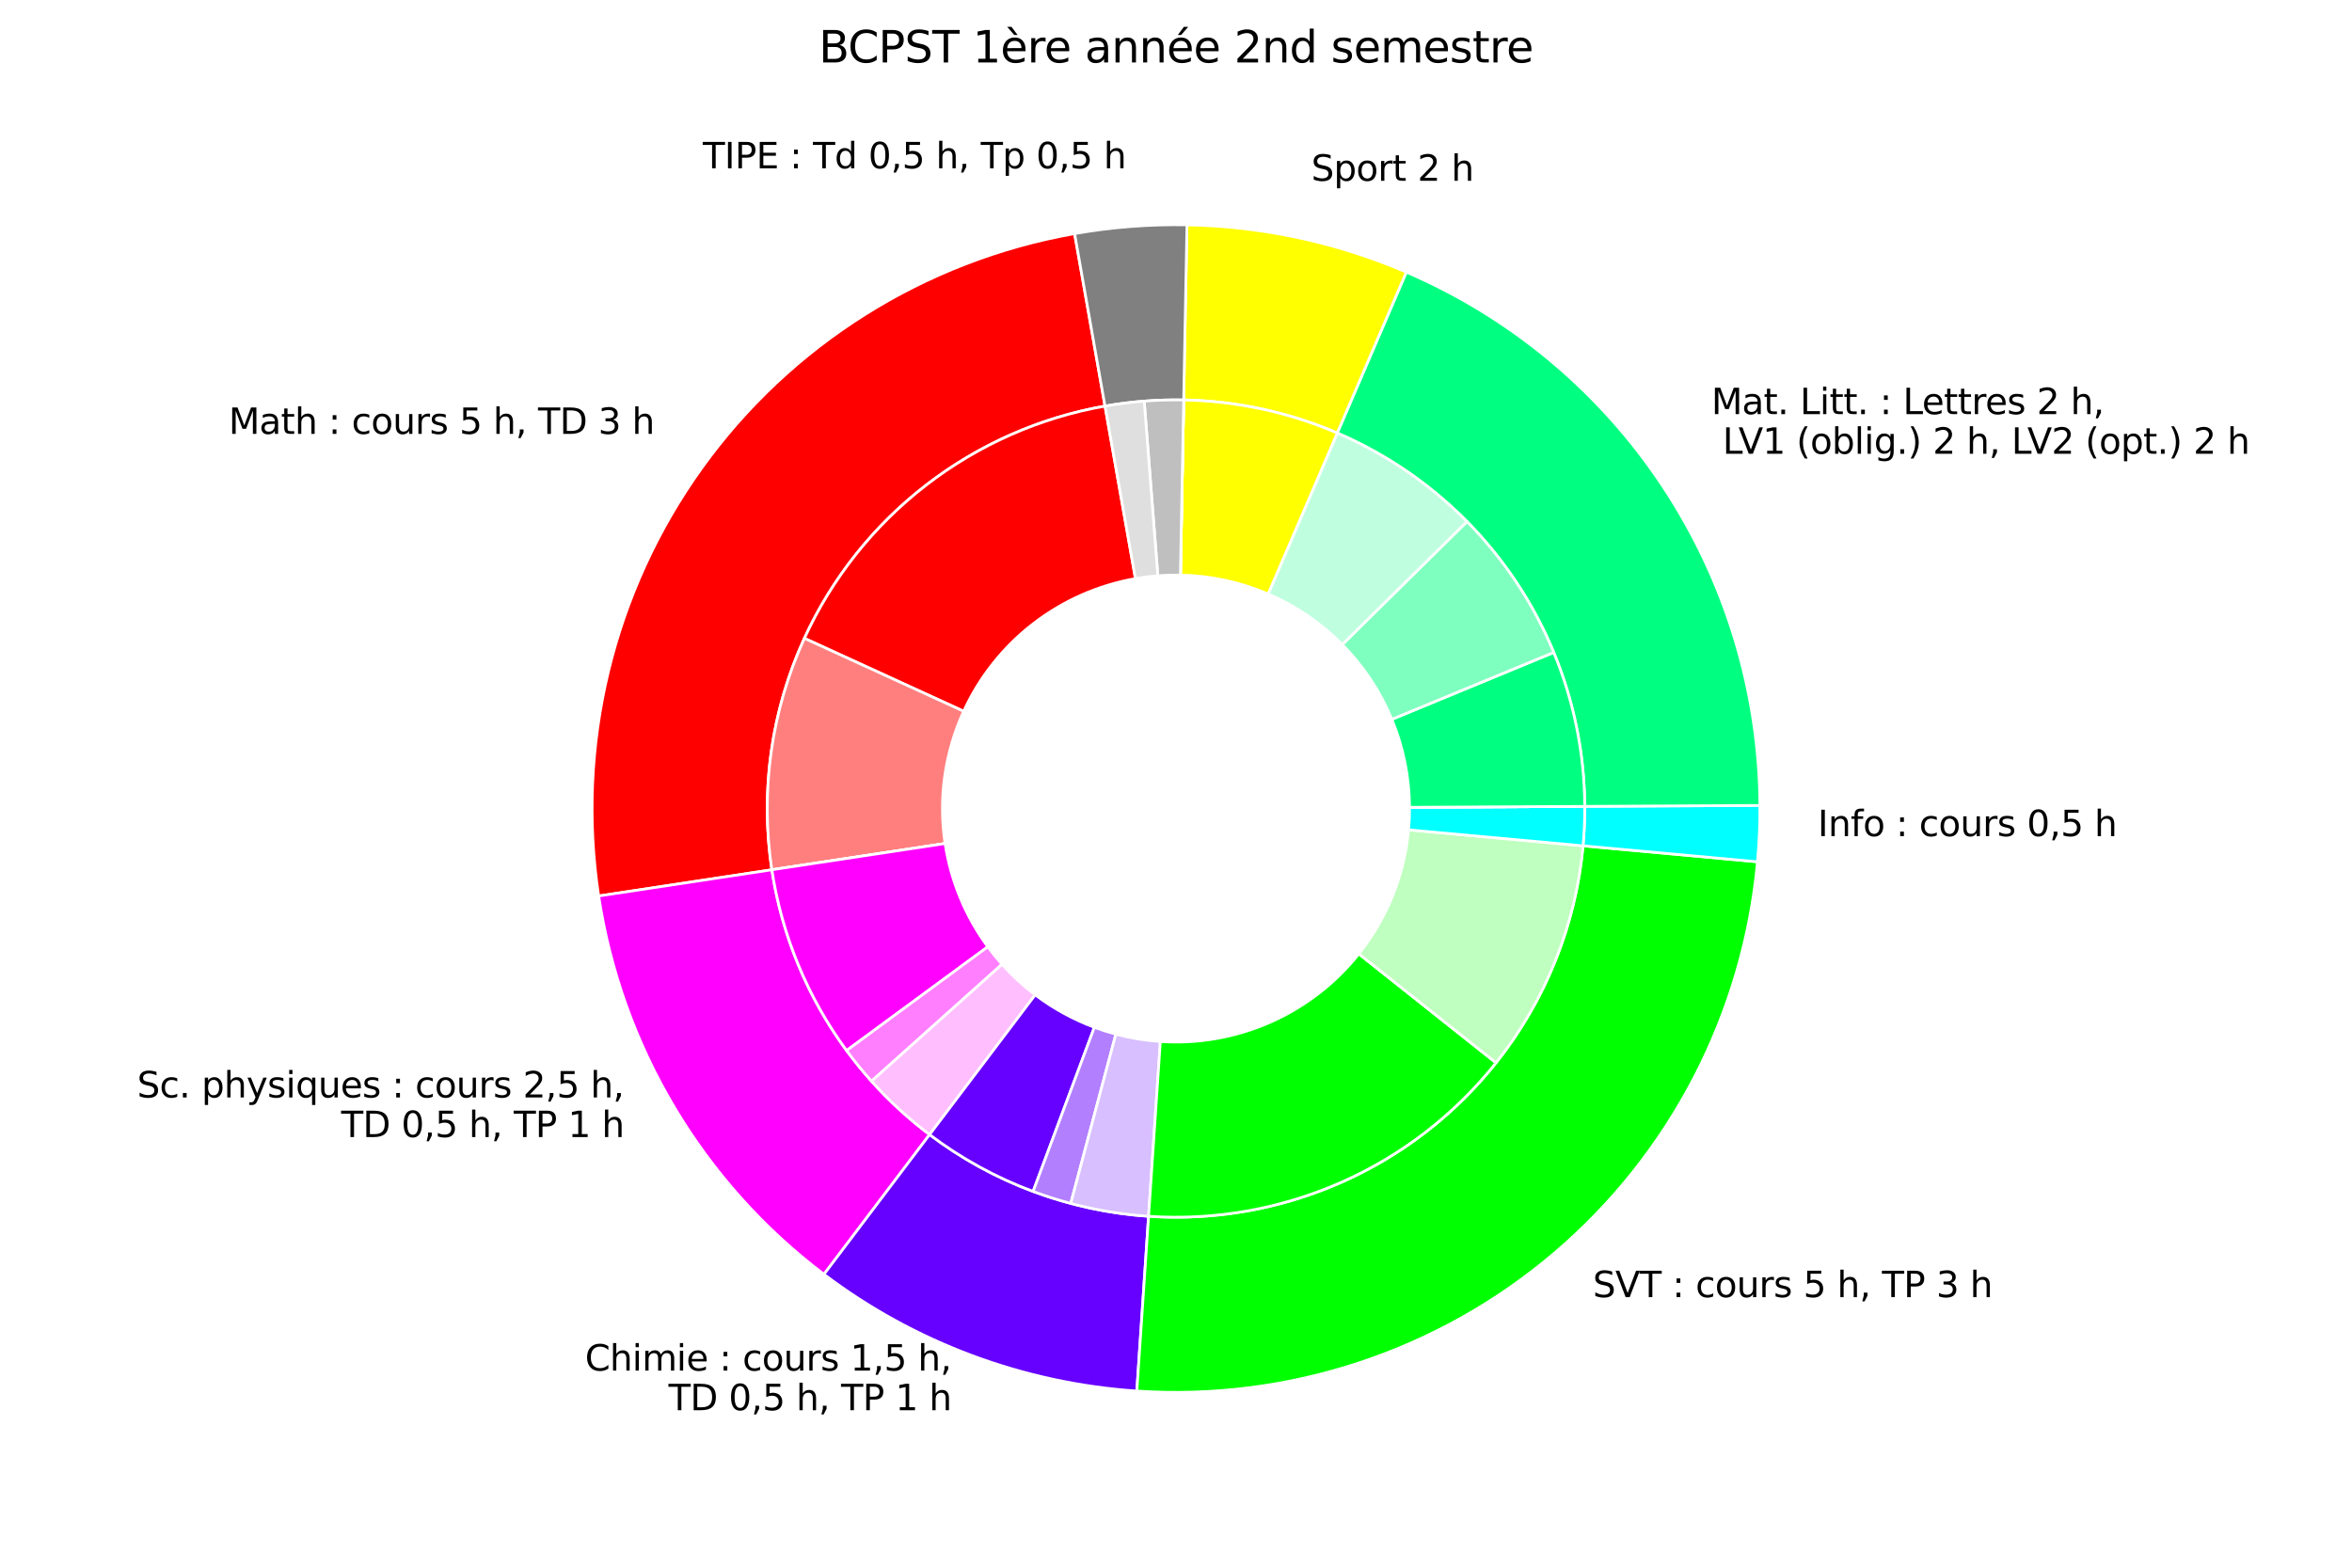 <svg xmlns:xlink="http://www.w3.org/1999/xlink" xmlns="http://www.w3.org/2000/svg" width="864pt" height="576pt" viewBox="0 0 864 576"><defs><style type="text/css">*{stroke-linejoin: round; stroke-linecap: butt}</style></defs><g id="figure_1"><g id="patch_1"><path d="M 0 576 L 864 576 L 864 0 L 0 0 z" style="fill: #ffffff"></path></g><g id="axes_1"><g id="patch_2"><path d="M 394.753 85.84 C 339.633 95.56 290.449 126.477 257.794 171.934 C 225.139 217.391 211.539 273.872 219.923 329.211 L 283.546 319.571 C 277.677 280.834 287.197 241.298 310.056 209.478 C 332.914 177.658 367.343 156.015 405.927 149.212 z" style="fill: #ff0000; stroke: #ffffff; stroke-linejoin: miter"></path></g><g id="patch_3"><path d="M 219.923 329.211 C 224.078 356.629 233.51 382.984 247.697 406.811 C 261.884 430.639 280.558 451.491 302.683 468.21 L 341.478 416.871 C 325.99 405.168 312.919 390.571 302.988 373.892 C 293.057 357.212 286.454 338.764 283.546 319.571 z" style="fill: #ff00ff; stroke: #ffffff; stroke-linejoin: miter"></path></g><g id="patch_4"><path d="M 302.683 468.21 C 319.254 480.732 337.556 490.782 357.016 498.043 C 376.476 505.303 396.888 509.699 417.612 511.093 L 421.928 446.888 C 407.422 445.913 393.134 442.836 379.512 437.753 C 365.89 432.671 353.078 425.636 341.478 416.871 z" style="fill: #6600ff; stroke: #ffffff; stroke-linejoin: miter"></path></g><g id="patch_5"><path d="M 417.612 511.093 C 473.456 514.847 528.611 496.598 571.195 460.277 C 613.78 423.956 640.501 372.371 645.604 316.634 L 581.523 310.767 C 577.951 349.783 559.246 385.893 529.437 411.318 C 499.627 436.742 461.019 449.517 421.928 446.888 z" style="fill: #00ff00; stroke: #ffffff; stroke-linejoin: miter"></path></g><g id="patch_6"><path d="M 645.604 316.634 C 645.919 313.192 646.151 309.744 646.299 306.291 C 646.448 302.838 646.512 299.383 646.494 295.927 L 582.146 296.272 C 582.159 298.691 582.113 301.111 582.009 303.527 C 581.905 305.944 581.743 308.358 581.523 310.767 z" style="fill: #00ffff; stroke: #ffffff; stroke-linejoin: miter"></path></g><g id="patch_7"><path d="M 646.494 295.927 C 646.27 254.171 633.857 213.375 610.786 178.57 C 587.716 143.765 554.977 116.443 516.605 99.972 L 491.224 159.104 C 518.084 170.634 541.001 189.759 557.151 214.123 C 573.3 238.486 581.989 267.043 582.146 296.272 z" style="fill: #00ff80; stroke: #ffffff; stroke-linejoin: miter"></path></g><g id="patch_8"><path d="M 516.605 99.972 C 503.893 94.516 490.683 90.302 477.16 87.39 C 463.636 84.477 449.863 82.88 436.031 82.62 L 434.822 146.957 C 444.504 147.139 454.145 148.258 463.612 150.296 C 473.078 152.335 482.325 155.285 491.224 159.104 z" style="fill: #ffff00; stroke: #ffffff; stroke-linejoin: miter"></path></g><g id="patch_9"><path d="M 436.031 82.62 C 429.12 82.49 422.206 82.694 415.314 83.232 C 408.422 83.769 401.561 84.64 394.753 85.84 L 405.927 149.212 C 410.692 148.372 415.496 147.762 420.32 147.386 C 425.144 147.009 429.984 146.866 434.822 146.957 z" style="fill: #808080; stroke: #ffffff; stroke-linejoin: miter"></path></g><g id="patch_10"><path d="M 405.927 149.212 C 381.989 153.433 359.431 163.404 340.196 178.266 C 320.962 193.128 305.621 212.44 295.497 234.538 L 353.998 261.341 C 359.784 248.714 368.55 237.678 379.541 229.186 C 390.532 220.693 403.422 214.995 417.101 212.583 z" style="fill: #ff0000; stroke: #ffffff; stroke-linejoin: miter"></path></g><g id="patch_11"><path d="M 295.497 234.538 C 289.441 247.756 285.337 261.784 283.313 276.182 C 281.29 290.58 281.368 305.196 283.546 319.571 L 347.169 309.931 C 345.925 301.717 345.88 293.365 347.036 285.138 C 348.192 276.911 350.538 268.895 353.998 261.341 z" style="fill: #ff0000; fill-opacity: 0.5; stroke: #ffffff; stroke-linejoin: miter"></path></g><g id="patch_12"><path d="M 283.546 319.571 C 283.546 319.571 283.546 319.571 283.546 319.571 L 347.169 309.931 C 347.169 309.931 347.169 309.931 347.169 309.931 z" style="fill: #ff0000; fill-opacity: 0.25; stroke: #ffffff; stroke-linejoin: miter"></path></g><g id="patch_13"><path d="M 283.546 319.571 C 285.36 331.544 288.616 343.254 293.243 354.445 C 297.87 365.636 303.833 376.226 311.004 385.985 L 362.859 347.882 C 358.762 342.306 355.354 336.254 352.71 329.859 C 350.066 323.464 348.206 316.773 347.169 309.931 z" style="fill: #ff00ff; stroke: #ffffff; stroke-linejoin: miter"></path></g><g id="patch_14"><path d="M 311.004 385.985 C 312.436 387.934 313.915 389.849 315.44 391.726 C 316.965 393.604 318.535 395.445 320.149 397.247 L 368.085 354.318 C 367.163 353.288 366.266 352.236 365.394 351.163 C 364.523 350.09 363.678 348.996 362.859 347.882 z" style="fill: #ff00ff; fill-opacity: 0.5; stroke: #ffffff; stroke-linejoin: miter"></path></g><g id="patch_15"><path d="M 320.149 397.247 C 323.377 400.852 326.778 404.299 330.339 407.575 C 333.9 410.851 337.617 413.953 341.478 416.871 L 380.273 365.531 C 378.067 363.864 375.943 362.092 373.908 360.219 C 371.873 358.347 369.93 356.378 368.085 354.318 z" style="fill: #ff00ff; fill-opacity: 0.25; stroke: #ffffff; stroke-linejoin: miter"></path></g><g id="patch_16"><path d="M 341.478 416.871 C 347.27 421.248 353.372 425.199 359.736 428.693 C 366.1 432.187 372.709 435.215 379.512 437.753 L 402.007 377.464 C 398.12 376.014 394.343 374.284 390.707 372.287 C 387.07 370.29 383.583 368.033 380.273 365.531 z" style="fill: #6600ff; stroke: #ffffff; stroke-linejoin: miter"></path></g><g id="patch_17"><path d="M 379.512 437.753 C 381.778 438.599 384.065 439.39 386.369 440.125 C 388.674 440.86 390.996 441.54 393.334 442.163 L 409.905 379.984 C 408.569 379.628 407.242 379.24 405.925 378.819 C 404.608 378.399 403.302 377.947 402.007 377.464 z" style="fill: #6600ff; fill-opacity: 0.5; stroke: #ffffff; stroke-linejoin: miter"></path></g><g id="patch_18"><path d="M 393.334 442.163 C 398.009 443.409 402.743 444.428 407.517 445.217 C 412.291 446.006 417.1 446.564 421.928 446.888 L 426.245 382.684 C 423.486 382.499 420.738 382.18 418.01 381.729 C 415.281 381.278 412.577 380.696 409.905 379.984 z" style="fill: #6600ff; fill-opacity: 0.25; stroke: #ffffff; stroke-linejoin: miter"></path></g><g id="patch_19"><path d="M 421.928 446.888 C 446.181 448.519 470.47 444.236 492.702 434.409 C 514.934 424.582 534.451 409.502 549.57 390.469 L 499.183 350.445 C 490.543 361.321 479.391 369.938 466.687 375.553 C 453.983 381.169 440.103 383.616 426.245 382.684 z" style="fill: #00ff00; stroke: #ffffff; stroke-linejoin: miter"></path></g><g id="patch_20"><path d="M 549.57 390.469 C 549.57 390.469 549.57 390.469 549.57 390.469 L 499.183 350.445 C 499.183 350.445 499.183 350.445 499.183 350.445 z" style="fill: #00ff00; fill-opacity: 0.5; stroke: #ffffff; stroke-linejoin: miter"></path></g><g id="patch_21"><path d="M 549.57 390.469 C 558.613 379.084 565.955 366.446 571.365 352.951 C 576.776 339.456 580.197 325.246 581.523 310.767 L 517.441 304.901 C 516.684 313.174 514.729 321.294 511.637 329.006 C 508.546 336.717 504.35 343.939 499.183 350.445 z" style="fill: #00ff00; fill-opacity: 0.25; stroke: #ffffff; stroke-linejoin: miter"></path></g><g id="patch_22"><path d="M 581.523 310.767 C 581.743 308.358 581.905 305.944 582.009 303.527 C 582.113 301.111 582.159 298.691 582.146 296.272 L 517.798 296.618 C 517.805 298 517.779 299.383 517.72 300.764 C 517.66 302.145 517.568 303.524 517.441 304.901 z" style="fill: #00ffff; stroke: #ffffff; stroke-linejoin: miter"></path></g><g id="patch_23"><path d="M 582.146 296.272 C 582.146 296.272 582.146 296.272 582.146 296.272 L 517.798 296.618 C 517.798 296.618 517.798 296.618 517.798 296.618 z" style="fill: #00ffff; fill-opacity: 0.5; stroke: #ffffff; stroke-linejoin: miter"></path></g><g id="patch_24"><path d="M 582.146 296.272 C 582.146 296.272 582.146 296.272 582.146 296.272 L 517.798 296.618 C 517.798 296.618 517.798 296.618 517.798 296.618 z" style="fill: #00ffff; fill-opacity: 0.25; stroke: #ffffff; stroke-linejoin: miter"></path></g><g id="patch_25"><path d="M 582.146 296.272 C 582.094 286.589 581.105 276.933 579.194 267.44 C 577.282 257.947 574.457 248.662 570.757 239.713 L 511.29 264.298 C 513.404 269.412 515.018 274.718 516.111 280.143 C 517.203 285.567 517.768 291.085 517.798 296.618 z" style="fill: #00ff80; stroke: #ffffff; stroke-linejoin: miter"></path></g><g id="patch_26"><path d="M 570.757 239.713 C 567.057 230.764 562.501 222.194 557.151 214.123 C 551.8 206.051 545.682 198.516 538.881 191.623 L 493.075 236.818 C 496.961 240.757 500.457 245.063 503.515 249.675 C 506.572 254.287 509.176 259.185 511.29 264.298 z" style="fill: #00ff80; fill-opacity: 0.5; stroke: #ffffff; stroke-linejoin: miter"></path></g><g id="patch_27"><path d="M 538.881 191.623 C 532.08 184.73 524.628 178.511 516.629 173.053 C 508.63 167.595 500.122 162.924 491.224 159.104 L 465.842 218.236 C 470.927 220.419 475.789 223.088 480.359 226.207 C 484.93 229.326 489.188 232.88 493.075 236.818 z" style="fill: #00ff80; fill-opacity: 0.25; stroke: #ffffff; stroke-linejoin: miter"></path></g><g id="patch_28"><path d="M 491.224 159.104 C 482.325 155.285 473.078 152.335 463.612 150.296 C 454.145 148.258 444.504 147.139 434.822 146.957 L 433.613 211.295 C 439.145 211.399 444.654 212.038 450.064 213.203 C 455.473 214.368 460.757 216.054 465.842 218.236 z" style="fill: #ffff00; stroke: #ffffff; stroke-linejoin: miter"></path></g><g id="patch_29"><path d="M 434.822 146.957 C 434.822 146.957 434.822 146.957 434.822 146.957 L 433.613 211.295 C 433.613 211.295 433.613 211.295 433.613 211.295 z" style="fill: #ffff00; fill-opacity: 0.5; stroke: #ffffff; stroke-linejoin: miter"></path></g><g id="patch_30"><path d="M 434.822 146.957 C 434.822 146.957 434.822 146.957 434.822 146.957 L 433.613 211.295 C 433.613 211.295 433.613 211.295 433.613 211.295 z" style="fill: #ffff00; fill-opacity: 0.25; stroke: #ffffff; stroke-linejoin: miter"></path></g><g id="patch_31"><path d="M 434.822 146.957 C 434.822 146.957 434.822 146.957 434.822 146.957 L 433.613 211.295 C 433.613 211.295 433.613 211.295 433.613 211.295 z" style="fill: #808080; stroke: #ffffff; stroke-linejoin: miter"></path></g><g id="patch_32"><path d="M 434.822 146.957 C 432.403 146.912 429.984 146.925 427.566 146.996 C 425.148 147.068 422.732 147.198 420.32 147.386 L 425.326 211.54 C 426.704 211.432 428.084 211.358 429.466 211.317 C 430.848 211.277 432.23 211.269 433.613 211.295 z" style="fill: #808080; fill-opacity: 0.5; stroke: #ffffff; stroke-linejoin: miter"></path></g><g id="patch_33"><path d="M 420.32 147.386 C 417.908 147.574 415.501 147.82 413.101 148.125 C 410.702 148.429 408.309 148.792 405.927 149.212 L 417.101 212.583 C 418.463 212.343 419.829 212.136 421.201 211.962 C 422.572 211.788 423.948 211.647 425.326 211.54 z" style="fill: #808080; fill-opacity: 0.25; stroke: #ffffff; stroke-linejoin: miter"></path></g><g id="text_1"><g transform="translate(83.995 159.42) scale(0.13 -0.13)"><defs><path id="DejaVuSans-4d" d="M 628 4666 L 1569 4666 L 2759 1491 L 3956 4666 L 4897 4666 L 4897 0 L 4281 0 L 4281 4097 L 3078 897 L 2444 897 L 1241 4097 L 1241 0 L 628 0 L 628 4666 z" transform="scale(0.016)"></path><path id="DejaVuSans-61" d="M 2194 1759 Q 1497 1759 1228 1600 Q 959 1441 959 1056 Q 959 750 1161 570 Q 1363 391 1709 391 Q 2188 391 2477 730 Q 2766 1069 2766 1631 L 2766 1759 L 2194 1759 zM 3341 1997 L 3341 0 L 2766 0 L 2766 531 Q 2569 213 2275 61 Q 1981 -91 1556 -91 Q 1019 -91 701 211 Q 384 513 384 1019 Q 384 1609 779 1909 Q 1175 2209 1959 2209 L 2766 2209 L 2766 2266 Q 2766 2663 2505 2880 Q 2244 3097 1772 3097 Q 1472 3097 1187 3025 Q 903 2953 641 2809 L 641 3341 Q 956 3463 1253 3523 Q 1550 3584 1831 3584 Q 2591 3584 2966 3190 Q 3341 2797 3341 1997 z" transform="scale(0.016)"></path><path id="DejaVuSans-74" d="M 1172 4494 L 1172 3500 L 2356 3500 L 2356 3053 L 1172 3053 L 1172 1153 Q 1172 725 1289 603 Q 1406 481 1766 481 L 2356 481 L 2356 0 L 1766 0 Q 1100 0 847 248 Q 594 497 594 1153 L 594 3053 L 172 3053 L 172 3500 L 594 3500 L 594 4494 L 1172 4494 z" transform="scale(0.016)"></path><path id="DejaVuSans-68" d="M 3513 2113 L 3513 0 L 2938 0 L 2938 2094 Q 2938 2591 2744 2837 Q 2550 3084 2163 3084 Q 1697 3084 1428 2787 Q 1159 2491 1159 1978 L 1159 0 L 581 0 L 581 4863 L 1159 4863 L 1159 2956 Q 1366 3272 1645 3428 Q 1925 3584 2291 3584 Q 2894 3584 3203 3211 Q 3513 2838 3513 2113 z" transform="scale(0.016)"></path><path id="DejaVuSans-20" transform="scale(0.016)"></path><path id="DejaVuSans-3a" d="M 750 794 L 1409 794 L 1409 0 L 750 0 L 750 794 zM 750 3309 L 1409 3309 L 1409 2516 L 750 2516 L 750 3309 z" transform="scale(0.016)"></path><path id="DejaVuSans-63" d="M 3122 3366 L 3122 2828 Q 2878 2963 2633 3030 Q 2388 3097 2138 3097 Q 1578 3097 1268 2742 Q 959 2388 959 1747 Q 959 1106 1268 751 Q 1578 397 2138 397 Q 2388 397 2633 464 Q 2878 531 3122 666 L 3122 134 Q 2881 22 2623 -34 Q 2366 -91 2075 -91 Q 1284 -91 818 406 Q 353 903 353 1747 Q 353 2603 823 3093 Q 1294 3584 2113 3584 Q 2378 3584 2631 3529 Q 2884 3475 3122 3366 z" transform="scale(0.016)"></path><path id="DejaVuSans-6f" d="M 1959 3097 Q 1497 3097 1228 2736 Q 959 2375 959 1747 Q 959 1119 1226 758 Q 1494 397 1959 397 Q 2419 397 2687 759 Q 2956 1122 2956 1747 Q 2956 2369 2687 2733 Q 2419 3097 1959 3097 zM 1959 3584 Q 2709 3584 3137 3096 Q 3566 2609 3566 1747 Q 3566 888 3137 398 Q 2709 -91 1959 -91 Q 1206 -91 779 398 Q 353 888 353 1747 Q 353 2609 779 3096 Q 1206 3584 1959 3584 z" transform="scale(0.016)"></path><path id="DejaVuSans-75" d="M 544 1381 L 544 3500 L 1119 3500 L 1119 1403 Q 1119 906 1312 657 Q 1506 409 1894 409 Q 2359 409 2629 706 Q 2900 1003 2900 1516 L 2900 3500 L 3475 3500 L 3475 0 L 2900 0 L 2900 538 Q 2691 219 2414 64 Q 2138 -91 1772 -91 Q 1169 -91 856 284 Q 544 659 544 1381 zM 1991 3584 L 1991 3584 z" transform="scale(0.016)"></path><path id="DejaVuSans-72" d="M 2631 2963 Q 2534 3019 2420 3045 Q 2306 3072 2169 3072 Q 1681 3072 1420 2755 Q 1159 2438 1159 1844 L 1159 0 L 581 0 L 581 3500 L 1159 3500 L 1159 2956 Q 1341 3275 1631 3429 Q 1922 3584 2338 3584 Q 2397 3584 2469 3576 Q 2541 3569 2628 3553 L 2631 2963 z" transform="scale(0.016)"></path><path id="DejaVuSans-73" d="M 2834 3397 L 2834 2853 Q 2591 2978 2328 3040 Q 2066 3103 1784 3103 Q 1356 3103 1142 2972 Q 928 2841 928 2578 Q 928 2378 1081 2264 Q 1234 2150 1697 2047 L 1894 2003 Q 2506 1872 2764 1633 Q 3022 1394 3022 966 Q 3022 478 2636 193 Q 2250 -91 1575 -91 Q 1294 -91 989 -36 Q 684 19 347 128 L 347 722 Q 666 556 975 473 Q 1284 391 1588 391 Q 1994 391 2212 530 Q 2431 669 2431 922 Q 2431 1156 2273 1281 Q 2116 1406 1581 1522 L 1381 1569 Q 847 1681 609 1914 Q 372 2147 372 2553 Q 372 3047 722 3315 Q 1072 3584 1716 3584 Q 2034 3584 2315 3537 Q 2597 3491 2834 3397 z" transform="scale(0.016)"></path><path id="DejaVuSans-35" d="M 691 4666 L 3169 4666 L 3169 4134 L 1269 4134 L 1269 2991 Q 1406 3038 1543 3061 Q 1681 3084 1819 3084 Q 2600 3084 3056 2656 Q 3513 2228 3513 1497 Q 3513 744 3044 326 Q 2575 -91 1722 -91 Q 1428 -91 1123 -41 Q 819 9 494 109 L 494 744 Q 775 591 1075 516 Q 1375 441 1709 441 Q 2250 441 2565 725 Q 2881 1009 2881 1497 Q 2881 1984 2565 2268 Q 2250 2553 1709 2553 Q 1456 2553 1204 2497 Q 953 2441 691 2322 L 691 4666 z" transform="scale(0.016)"></path><path id="DejaVuSans-2c" d="M 750 794 L 1409 794 L 1409 256 L 897 -744 L 494 -744 L 750 256 L 750 794 z" transform="scale(0.016)"></path><path id="DejaVuSans-54" d="M -19 4666 L 3928 4666 L 3928 4134 L 2272 4134 L 2272 0 L 1638 0 L 1638 4134 L -19 4134 L -19 4666 z" transform="scale(0.016)"></path><path id="DejaVuSans-44" d="M 1259 4147 L 1259 519 L 2022 519 Q 2988 519 3436 956 Q 3884 1394 3884 2338 Q 3884 3275 3436 3711 Q 2988 4147 2022 4147 L 1259 4147 zM 628 4666 L 1925 4666 Q 3281 4666 3915 4102 Q 4550 3538 4550 2338 Q 4550 1131 3912 565 Q 3275 0 1925 0 L 628 0 L 628 4666 z" transform="scale(0.016)"></path><path id="DejaVuSans-33" d="M 2597 2516 Q 3050 2419 3304 2112 Q 3559 1806 3559 1356 Q 3559 666 3084 287 Q 2609 -91 1734 -91 Q 1441 -91 1130 -33 Q 819 25 488 141 L 488 750 Q 750 597 1062 519 Q 1375 441 1716 441 Q 2309 441 2620 675 Q 2931 909 2931 1356 Q 2931 1769 2642 2001 Q 2353 2234 1838 2234 L 1294 2234 L 1294 2753 L 1863 2753 Q 2328 2753 2575 2939 Q 2822 3125 2822 3475 Q 2822 3834 2567 4026 Q 2313 4219 1838 4219 Q 1578 4219 1281 4162 Q 984 4106 628 3988 L 628 4550 Q 988 4650 1302 4700 Q 1616 4750 1894 4750 Q 2613 4750 3031 4423 Q 3450 4097 3450 3541 Q 3450 3153 3228 2886 Q 3006 2619 2597 2516 z" transform="scale(0.016)"></path></defs><use xlink:href="#DejaVuSans-4d"></use><use xlink:href="#DejaVuSans-61" x="86.279"></use><use xlink:href="#DejaVuSans-74" x="147.559"></use><use xlink:href="#DejaVuSans-68" x="186.768"></use><use xlink:href="#DejaVuSans-20" x="250.146"></use><use xlink:href="#DejaVuSans-3a" x="281.934"></use><use xlink:href="#DejaVuSans-20" x="315.625"></use><use xlink:href="#DejaVuSans-63" x="347.412"></use><use xlink:href="#DejaVuSans-6f" x="402.393"></use><use xlink:href="#DejaVuSans-75" x="463.574"></use><use xlink:href="#DejaVuSans-72" x="526.953"></use><use xlink:href="#DejaVuSans-73" x="568.066"></use><use xlink:href="#DejaVuSans-20" x="620.166"></use><use xlink:href="#DejaVuSans-35" x="651.953"></use><use xlink:href="#DejaVuSans-20" x="715.576"></use><use xlink:href="#DejaVuSans-68" x="747.363"></use><use xlink:href="#DejaVuSans-2c" x="810.742"></use><use xlink:href="#DejaVuSans-20" x="842.529"></use><use xlink:href="#DejaVuSans-54" x="874.316"></use><use xlink:href="#DejaVuSans-44" x="935.4"></use><use xlink:href="#DejaVuSans-20" x="1012.402"></use><use xlink:href="#DejaVuSans-33" x="1044.189"></use><use xlink:href="#DejaVuSans-20" x="1107.812"></use><use xlink:href="#DejaVuSans-68" x="1139.6"></use></g></g><g id="text_2"><g transform="translate(50.362 403.228) scale(0.13 -0.13)"><defs><path id="DejaVuSans-53" d="M 3425 4513 L 3425 3897 Q 3066 4069 2747 4153 Q 2428 4238 2131 4238 Q 1616 4238 1336 4038 Q 1056 3838 1056 3469 Q 1056 3159 1242 3001 Q 1428 2844 1947 2747 L 2328 2669 Q 3034 2534 3370 2195 Q 3706 1856 3706 1288 Q 3706 609 3251 259 Q 2797 -91 1919 -91 Q 1588 -91 1214 -16 Q 841 59 441 206 L 441 856 Q 825 641 1194 531 Q 1563 422 1919 422 Q 2459 422 2753 634 Q 3047 847 3047 1241 Q 3047 1584 2836 1778 Q 2625 1972 2144 2069 L 1759 2144 Q 1053 2284 737 2584 Q 422 2884 422 3419 Q 422 4038 858 4394 Q 1294 4750 2059 4750 Q 2388 4750 2728 4690 Q 3069 4631 3425 4513 z" transform="scale(0.016)"></path><path id="DejaVuSans-2e" d="M 684 794 L 1344 794 L 1344 0 L 684 0 L 684 794 z" transform="scale(0.016)"></path><path id="DejaVuSans-70" d="M 1159 525 L 1159 -1331 L 581 -1331 L 581 3500 L 1159 3500 L 1159 2969 Q 1341 3281 1617 3432 Q 1894 3584 2278 3584 Q 2916 3584 3314 3078 Q 3713 2572 3713 1747 Q 3713 922 3314 415 Q 2916 -91 2278 -91 Q 1894 -91 1617 61 Q 1341 213 1159 525 zM 3116 1747 Q 3116 2381 2855 2742 Q 2594 3103 2138 3103 Q 1681 3103 1420 2742 Q 1159 2381 1159 1747 Q 1159 1113 1420 752 Q 1681 391 2138 391 Q 2594 391 2855 752 Q 3116 1113 3116 1747 z" transform="scale(0.016)"></path><path id="DejaVuSans-79" d="M 2059 -325 Q 1816 -950 1584 -1140 Q 1353 -1331 966 -1331 L 506 -1331 L 506 -850 L 844 -850 Q 1081 -850 1212 -737 Q 1344 -625 1503 -206 L 1606 56 L 191 3500 L 800 3500 L 1894 763 L 2988 3500 L 3597 3500 L 2059 -325 z" transform="scale(0.016)"></path><path id="DejaVuSans-69" d="M 603 3500 L 1178 3500 L 1178 0 L 603 0 L 603 3500 zM 603 4863 L 1178 4863 L 1178 4134 L 603 4134 L 603 4863 z" transform="scale(0.016)"></path><path id="DejaVuSans-71" d="M 947 1747 Q 947 1113 1208 752 Q 1469 391 1925 391 Q 2381 391 2643 752 Q 2906 1113 2906 1747 Q 2906 2381 2643 2742 Q 2381 3103 1925 3103 Q 1469 3103 1208 2742 Q 947 2381 947 1747 zM 2906 525 Q 2725 213 2448 61 Q 2172 -91 1784 -91 Q 1150 -91 751 415 Q 353 922 353 1747 Q 353 2572 751 3078 Q 1150 3584 1784 3584 Q 2172 3584 2448 3432 Q 2725 3281 2906 2969 L 2906 3500 L 3481 3500 L 3481 -1331 L 2906 -1331 L 2906 525 z" transform="scale(0.016)"></path><path id="DejaVuSans-65" d="M 3597 1894 L 3597 1613 L 953 1613 Q 991 1019 1311 708 Q 1631 397 2203 397 Q 2534 397 2845 478 Q 3156 559 3463 722 L 3463 178 Q 3153 47 2828 -22 Q 2503 -91 2169 -91 Q 1331 -91 842 396 Q 353 884 353 1716 Q 353 2575 817 3079 Q 1281 3584 2069 3584 Q 2775 3584 3186 3129 Q 3597 2675 3597 1894 zM 3022 2063 Q 3016 2534 2758 2815 Q 2500 3097 2075 3097 Q 1594 3097 1305 2825 Q 1016 2553 972 2059 L 3022 2063 z" transform="scale(0.016)"></path><path id="DejaVuSans-32" d="M 1228 531 L 3431 531 L 3431 0 L 469 0 L 469 531 Q 828 903 1448 1529 Q 2069 2156 2228 2338 Q 2531 2678 2651 2914 Q 2772 3150 2772 3378 Q 2772 3750 2511 3984 Q 2250 4219 1831 4219 Q 1534 4219 1204 4116 Q 875 4013 500 3803 L 500 4441 Q 881 4594 1212 4672 Q 1544 4750 1819 4750 Q 2544 4750 2975 4387 Q 3406 4025 3406 3419 Q 3406 3131 3298 2873 Q 3191 2616 2906 2266 Q 2828 2175 2409 1742 Q 1991 1309 1228 531 z" transform="scale(0.016)"></path></defs><use xlink:href="#DejaVuSans-53"></use><use xlink:href="#DejaVuSans-63" x="63.477"></use><use xlink:href="#DejaVuSans-2e" x="118.457"></use><use xlink:href="#DejaVuSans-20" x="150.244"></use><use xlink:href="#DejaVuSans-70" x="182.031"></use><use xlink:href="#DejaVuSans-68" x="245.508"></use><use xlink:href="#DejaVuSans-79" x="308.887"></use><use xlink:href="#DejaVuSans-73" x="368.066"></use><use xlink:href="#DejaVuSans-69" x="420.166"></use><use xlink:href="#DejaVuSans-71" x="447.949"></use><use xlink:href="#DejaVuSans-75" x="511.426"></use><use xlink:href="#DejaVuSans-65" x="574.805"></use><use xlink:href="#DejaVuSans-73" x="636.328"></use><use xlink:href="#DejaVuSans-20" x="688.428"></use><use xlink:href="#DejaVuSans-3a" x="720.215"></use><use xlink:href="#DejaVuSans-20" x="753.906"></use><use xlink:href="#DejaVuSans-63" x="785.693"></use><use xlink:href="#DejaVuSans-6f" x="840.674"></use><use xlink:href="#DejaVuSans-75" x="901.855"></use><use xlink:href="#DejaVuSans-72" x="965.234"></use><use xlink:href="#DejaVuSans-73" x="1006.348"></use><use xlink:href="#DejaVuSans-20" x="1058.447"></use><use xlink:href="#DejaVuSans-32" x="1090.234"></use><use xlink:href="#DejaVuSans-2c" x="1153.857"></use><use xlink:href="#DejaVuSans-35" x="1185.645"></use><use xlink:href="#DejaVuSans-20" x="1249.268"></use><use xlink:href="#DejaVuSans-68" x="1281.055"></use><use xlink:href="#DejaVuSans-2c" x="1344.434"></use></g><g transform="translate(121.194 417.785) scale(0.13 -0.13)"><defs><path id="DejaVuSans-30" d="M 2034 4250 Q 1547 4250 1301 3770 Q 1056 3291 1056 2328 Q 1056 1369 1301 889 Q 1547 409 2034 409 Q 2525 409 2770 889 Q 3016 1369 3016 2328 Q 3016 3291 2770 3770 Q 2525 4250 2034 4250 zM 2034 4750 Q 2819 4750 3233 4129 Q 3647 3509 3647 2328 Q 3647 1150 3233 529 Q 2819 -91 2034 -91 Q 1250 -91 836 529 Q 422 1150 422 2328 Q 422 3509 836 4129 Q 1250 4750 2034 4750 z" transform="scale(0.016)"></path><path id="DejaVuSans-50" d="M 1259 4147 L 1259 2394 L 2053 2394 Q 2494 2394 2734 2622 Q 2975 2850 2975 3272 Q 2975 3691 2734 3919 Q 2494 4147 2053 4147 L 1259 4147 zM 628 4666 L 2053 4666 Q 2838 4666 3239 4311 Q 3641 3956 3641 3272 Q 3641 2581 3239 2228 Q 2838 1875 2053 1875 L 1259 1875 L 1259 0 L 628 0 L 628 4666 z" transform="scale(0.016)"></path><path id="DejaVuSans-31" d="M 794 531 L 1825 531 L 1825 4091 L 703 3866 L 703 4441 L 1819 4666 L 2450 4666 L 2450 531 L 3481 531 L 3481 0 L 794 0 L 794 531 z" transform="scale(0.016)"></path></defs><use xlink:href="#DejaVuSans-20"></use><use xlink:href="#DejaVuSans-54" x="31.787"></use><use xlink:href="#DejaVuSans-44" x="92.871"></use><use xlink:href="#DejaVuSans-20" x="169.873"></use><use xlink:href="#DejaVuSans-30" x="201.66"></use><use xlink:href="#DejaVuSans-2c" x="265.283"></use><use xlink:href="#DejaVuSans-35" x="297.07"></use><use xlink:href="#DejaVuSans-20" x="360.693"></use><use xlink:href="#DejaVuSans-68" x="392.48"></use><use xlink:href="#DejaVuSans-2c" x="455.859"></use><use xlink:href="#DejaVuSans-20" x="487.646"></use><use xlink:href="#DejaVuSans-54" x="519.434"></use><use xlink:href="#DejaVuSans-50" x="580.518"></use><use xlink:href="#DejaVuSans-20" x="640.82"></use><use xlink:href="#DejaVuSans-31" x="672.607"></use><use xlink:href="#DejaVuSans-20" x="736.23"></use><use xlink:href="#DejaVuSans-68" x="768.018"></use></g></g><g id="text_3"><g transform="translate(214.909 503.582) scale(0.13 -0.13)"><defs><path id="DejaVuSans-43" d="M 4122 4306 L 4122 3641 Q 3803 3938 3442 4084 Q 3081 4231 2675 4231 Q 1875 4231 1450 3742 Q 1025 3253 1025 2328 Q 1025 1406 1450 917 Q 1875 428 2675 428 Q 3081 428 3442 575 Q 3803 722 4122 1019 L 4122 359 Q 3791 134 3420 21 Q 3050 -91 2638 -91 Q 1578 -91 968 557 Q 359 1206 359 2328 Q 359 3453 968 4101 Q 1578 4750 2638 4750 Q 3056 4750 3426 4639 Q 3797 4528 4122 4306 z" transform="scale(0.016)"></path><path id="DejaVuSans-6d" d="M 3328 2828 Q 3544 3216 3844 3400 Q 4144 3584 4550 3584 Q 5097 3584 5394 3201 Q 5691 2819 5691 2113 L 5691 0 L 5113 0 L 5113 2094 Q 5113 2597 4934 2840 Q 4756 3084 4391 3084 Q 3944 3084 3684 2787 Q 3425 2491 3425 1978 L 3425 0 L 2847 0 L 2847 2094 Q 2847 2600 2669 2842 Q 2491 3084 2119 3084 Q 1678 3084 1418 2786 Q 1159 2488 1159 1978 L 1159 0 L 581 0 L 581 3500 L 1159 3500 L 1159 2956 Q 1356 3278 1631 3431 Q 1906 3584 2284 3584 Q 2666 3584 2933 3390 Q 3200 3197 3328 2828 z" transform="scale(0.016)"></path></defs><use xlink:href="#DejaVuSans-43"></use><use xlink:href="#DejaVuSans-68" x="69.824"></use><use xlink:href="#DejaVuSans-69" x="133.203"></use><use xlink:href="#DejaVuSans-6d" x="160.986"></use><use xlink:href="#DejaVuSans-69" x="258.398"></use><use xlink:href="#DejaVuSans-65" x="286.182"></use><use xlink:href="#DejaVuSans-20" x="347.705"></use><use xlink:href="#DejaVuSans-3a" x="379.492"></use><use xlink:href="#DejaVuSans-20" x="413.184"></use><use xlink:href="#DejaVuSans-63" x="444.971"></use><use xlink:href="#DejaVuSans-6f" x="499.951"></use><use xlink:href="#DejaVuSans-75" x="561.133"></use><use xlink:href="#DejaVuSans-72" x="624.512"></use><use xlink:href="#DejaVuSans-73" x="665.625"></use><use xlink:href="#DejaVuSans-20" x="717.725"></use><use xlink:href="#DejaVuSans-31" x="749.512"></use><use xlink:href="#DejaVuSans-2c" x="813.135"></use><use xlink:href="#DejaVuSans-35" x="844.922"></use><use xlink:href="#DejaVuSans-20" x="908.545"></use><use xlink:href="#DejaVuSans-68" x="940.332"></use><use xlink:href="#DejaVuSans-2c" x="1003.711"></use></g><g transform="translate(241.445 518.139) scale(0.13 -0.13)"><use xlink:href="#DejaVuSans-20"></use><use xlink:href="#DejaVuSans-54" x="31.787"></use><use xlink:href="#DejaVuSans-44" x="92.871"></use><use xlink:href="#DejaVuSans-20" x="169.873"></use><use xlink:href="#DejaVuSans-30" x="201.66"></use><use xlink:href="#DejaVuSans-2c" x="265.283"></use><use xlink:href="#DejaVuSans-35" x="297.07"></use><use xlink:href="#DejaVuSans-20" x="360.693"></use><use xlink:href="#DejaVuSans-68" x="392.48"></use><use xlink:href="#DejaVuSans-2c" x="455.859"></use><use xlink:href="#DejaVuSans-20" x="487.646"></use><use xlink:href="#DejaVuSans-54" x="519.434"></use><use xlink:href="#DejaVuSans-50" x="580.518"></use><use xlink:href="#DejaVuSans-20" x="640.82"></use><use xlink:href="#DejaVuSans-31" x="672.607"></use><use xlink:href="#DejaVuSans-20" x="736.23"></use><use xlink:href="#DejaVuSans-68" x="768.018"></use></g></g><g id="text_4"><g transform="translate(585.115 476.597) scale(0.13 -0.13)"><defs><path id="DejaVuSans-56" d="M 1831 0 L 50 4666 L 709 4666 L 2188 738 L 3669 4666 L 4325 4666 L 2547 0 L 1831 0 z" transform="scale(0.016)"></path></defs><use xlink:href="#DejaVuSans-53"></use><use xlink:href="#DejaVuSans-56" x="63.477"></use><use xlink:href="#DejaVuSans-54" x="131.885"></use><use xlink:href="#DejaVuSans-20" x="192.969"></use><use xlink:href="#DejaVuSans-3a" x="224.756"></use><use xlink:href="#DejaVuSans-20" x="258.447"></use><use xlink:href="#DejaVuSans-63" x="290.234"></use><use xlink:href="#DejaVuSans-6f" x="345.215"></use><use xlink:href="#DejaVuSans-75" x="406.396"></use><use xlink:href="#DejaVuSans-72" x="469.775"></use><use xlink:href="#DejaVuSans-73" x="510.889"></use><use xlink:href="#DejaVuSans-20" x="562.988"></use><use xlink:href="#DejaVuSans-35" x="594.775"></use><use xlink:href="#DejaVuSans-20" x="658.398"></use><use xlink:href="#DejaVuSans-68" x="690.186"></use><use xlink:href="#DejaVuSans-2c" x="753.564"></use><use xlink:href="#DejaVuSans-20" x="785.352"></use><use xlink:href="#DejaVuSans-54" x="817.139"></use><use xlink:href="#DejaVuSans-50" x="878.223"></use><use xlink:href="#DejaVuSans-20" x="938.525"></use><use xlink:href="#DejaVuSans-33" x="970.312"></use><use xlink:href="#DejaVuSans-20" x="1033.936"></use><use xlink:href="#DejaVuSans-68" x="1065.723"></use></g></g><g id="text_5"><g transform="translate(667.729 307.212) scale(0.13 -0.13)"><defs><path id="DejaVuSans-49" d="M 628 4666 L 1259 4666 L 1259 0 L 628 0 L 628 4666 z" transform="scale(0.016)"></path><path id="DejaVuSans-6e" d="M 3513 2113 L 3513 0 L 2938 0 L 2938 2094 Q 2938 2591 2744 2837 Q 2550 3084 2163 3084 Q 1697 3084 1428 2787 Q 1159 2491 1159 1978 L 1159 0 L 581 0 L 581 3500 L 1159 3500 L 1159 2956 Q 1366 3272 1645 3428 Q 1925 3584 2291 3584 Q 2894 3584 3203 3211 Q 3513 2838 3513 2113 z" transform="scale(0.016)"></path><path id="DejaVuSans-66" d="M 2375 4863 L 2375 4384 L 1825 4384 Q 1516 4384 1395 4259 Q 1275 4134 1275 3809 L 1275 3500 L 2222 3500 L 2222 3053 L 1275 3053 L 1275 0 L 697 0 L 697 3053 L 147 3053 L 147 3500 L 697 3500 L 697 3744 Q 697 4328 969 4595 Q 1241 4863 1831 4863 L 2375 4863 z" transform="scale(0.016)"></path></defs><use xlink:href="#DejaVuSans-49"></use><use xlink:href="#DejaVuSans-6e" x="29.492"></use><use xlink:href="#DejaVuSans-66" x="92.871"></use><use xlink:href="#DejaVuSans-6f" x="128.076"></use><use xlink:href="#DejaVuSans-20" x="189.258"></use><use xlink:href="#DejaVuSans-3a" x="221.045"></use><use xlink:href="#DejaVuSans-20" x="254.736"></use><use xlink:href="#DejaVuSans-63" x="286.523"></use><use xlink:href="#DejaVuSans-6f" x="341.504"></use><use xlink:href="#DejaVuSans-75" x="402.686"></use><use xlink:href="#DejaVuSans-72" x="466.064"></use><use xlink:href="#DejaVuSans-73" x="507.178"></use><use xlink:href="#DejaVuSans-20" x="559.277"></use><use xlink:href="#DejaVuSans-30" x="591.064"></use><use xlink:href="#DejaVuSans-2c" x="654.688"></use><use xlink:href="#DejaVuSans-35" x="686.475"></use><use xlink:href="#DejaVuSans-20" x="750.098"></use><use xlink:href="#DejaVuSans-68" x="781.885"></use></g></g><g id="text_6"><g transform="translate(628.665 152.162) scale(0.13 -0.13)"><defs><path id="DejaVuSans-4c" d="M 628 4666 L 1259 4666 L 1259 531 L 3531 531 L 3531 0 L 628 0 L 628 4666 z" transform="scale(0.016)"></path></defs><use xlink:href="#DejaVuSans-4d"></use><use xlink:href="#DejaVuSans-61" x="86.279"></use><use xlink:href="#DejaVuSans-74" x="147.559"></use><use xlink:href="#DejaVuSans-2e" x="186.768"></use><use xlink:href="#DejaVuSans-20" x="218.555"></use><use xlink:href="#DejaVuSans-4c" x="250.342"></use><use xlink:href="#DejaVuSans-69" x="306.055"></use><use xlink:href="#DejaVuSans-74" x="333.838"></use><use xlink:href="#DejaVuSans-74" x="373.047"></use><use xlink:href="#DejaVuSans-2e" x="412.256"></use><use xlink:href="#DejaVuSans-20" x="444.043"></use><use xlink:href="#DejaVuSans-3a" x="475.83"></use><use xlink:href="#DejaVuSans-20" x="509.521"></use><use xlink:href="#DejaVuSans-4c" x="541.309"></use><use xlink:href="#DejaVuSans-65" x="595.271"></use><use xlink:href="#DejaVuSans-74" x="656.795"></use><use xlink:href="#DejaVuSans-74" x="696.004"></use><use xlink:href="#DejaVuSans-72" x="735.213"></use><use xlink:href="#DejaVuSans-65" x="774.076"></use><use xlink:href="#DejaVuSans-73" x="835.6"></use><use xlink:href="#DejaVuSans-20" x="887.699"></use><use xlink:href="#DejaVuSans-32" x="919.486"></use><use xlink:href="#DejaVuSans-20" x="983.109"></use><use xlink:href="#DejaVuSans-68" x="1014.896"></use><use xlink:href="#DejaVuSans-2c" x="1078.275"></use><use xlink:href="#DejaVuSans-20" x="1110.062"></use></g><g transform="translate(628.665 166.719) scale(0.13 -0.13)"><defs><path id="DejaVuSans-28" d="M 1984 4856 Q 1566 4138 1362 3434 Q 1159 2731 1159 2009 Q 1159 1288 1364 580 Q 1569 -128 1984 -844 L 1484 -844 Q 1016 -109 783 600 Q 550 1309 550 2009 Q 550 2706 781 3412 Q 1013 4119 1484 4856 L 1984 4856 z" transform="scale(0.016)"></path><path id="DejaVuSans-62" d="M 3116 1747 Q 3116 2381 2855 2742 Q 2594 3103 2138 3103 Q 1681 3103 1420 2742 Q 1159 2381 1159 1747 Q 1159 1113 1420 752 Q 1681 391 2138 391 Q 2594 391 2855 752 Q 3116 1113 3116 1747 zM 1159 2969 Q 1341 3281 1617 3432 Q 1894 3584 2278 3584 Q 2916 3584 3314 3078 Q 3713 2572 3713 1747 Q 3713 922 3314 415 Q 2916 -91 2278 -91 Q 1894 -91 1617 61 Q 1341 213 1159 525 L 1159 0 L 581 0 L 581 4863 L 1159 4863 L 1159 2969 z" transform="scale(0.016)"></path><path id="DejaVuSans-6c" d="M 603 4863 L 1178 4863 L 1178 0 L 603 0 L 603 4863 z" transform="scale(0.016)"></path><path id="DejaVuSans-67" d="M 2906 1791 Q 2906 2416 2648 2759 Q 2391 3103 1925 3103 Q 1463 3103 1205 2759 Q 947 2416 947 1791 Q 947 1169 1205 825 Q 1463 481 1925 481 Q 2391 481 2648 825 Q 2906 1169 2906 1791 zM 3481 434 Q 3481 -459 3084 -895 Q 2688 -1331 1869 -1331 Q 1566 -1331 1297 -1286 Q 1028 -1241 775 -1147 L 775 -588 Q 1028 -725 1275 -790 Q 1522 -856 1778 -856 Q 2344 -856 2625 -561 Q 2906 -266 2906 331 L 2906 616 Q 2728 306 2450 153 Q 2172 0 1784 0 Q 1141 0 747 490 Q 353 981 353 1791 Q 353 2603 747 3093 Q 1141 3584 1784 3584 Q 2172 3584 2450 3431 Q 2728 3278 2906 2969 L 2906 3500 L 3481 3500 L 3481 434 z" transform="scale(0.016)"></path><path id="DejaVuSans-29" d="M 513 4856 L 1013 4856 Q 1481 4119 1714 3412 Q 1947 2706 1947 2009 Q 1947 1309 1714 600 Q 1481 -109 1013 -844 L 513 -844 Q 928 -128 1133 580 Q 1338 1288 1338 2009 Q 1338 2731 1133 3434 Q 928 4138 513 4856 z" transform="scale(0.016)"></path></defs><use xlink:href="#DejaVuSans-20"></use><use xlink:href="#DejaVuSans-4c" x="31.787"></use><use xlink:href="#DejaVuSans-56" x="76.5"></use><use xlink:href="#DejaVuSans-31" x="144.908"></use><use xlink:href="#DejaVuSans-20" x="208.531"></use><use xlink:href="#DejaVuSans-28" x="240.318"></use><use xlink:href="#DejaVuSans-6f" x="279.332"></use><use xlink:href="#DejaVuSans-62" x="340.514"></use><use xlink:href="#DejaVuSans-6c" x="403.99"></use><use xlink:href="#DejaVuSans-69" x="431.773"></use><use xlink:href="#DejaVuSans-67" x="459.557"></use><use xlink:href="#DejaVuSans-2e" x="523.033"></use><use xlink:href="#DejaVuSans-29" x="554.82"></use><use xlink:href="#DejaVuSans-20" x="593.834"></use><use xlink:href="#DejaVuSans-32" x="625.621"></use><use xlink:href="#DejaVuSans-20" x="689.244"></use><use xlink:href="#DejaVuSans-68" x="721.031"></use><use xlink:href="#DejaVuSans-2c" x="784.41"></use><use xlink:href="#DejaVuSans-20" x="816.197"></use><use xlink:href="#DejaVuSans-4c" x="847.984"></use><use xlink:href="#DejaVuSans-56" x="892.697"></use><use xlink:href="#DejaVuSans-32" x="961.105"></use><use xlink:href="#DejaVuSans-20" x="1024.729"></use><use xlink:href="#DejaVuSans-28" x="1056.516"></use><use xlink:href="#DejaVuSans-6f" x="1095.529"></use><use xlink:href="#DejaVuSans-70" x="1156.711"></use><use xlink:href="#DejaVuSans-74" x="1220.188"></use><use xlink:href="#DejaVuSans-2e" x="1259.396"></use><use xlink:href="#DejaVuSans-29" x="1291.184"></use><use xlink:href="#DejaVuSans-20" x="1330.197"></use><use xlink:href="#DejaVuSans-32" x="1361.984"></use><use xlink:href="#DejaVuSans-20" x="1425.607"></use><use xlink:href="#DejaVuSans-68" x="1457.395"></use></g></g><g id="text_7"><g transform="translate(481.676 66.421) scale(0.13 -0.13)"><use xlink:href="#DejaVuSans-53"></use><use xlink:href="#DejaVuSans-70" x="63.477"></use><use xlink:href="#DejaVuSans-6f" x="126.953"></use><use xlink:href="#DejaVuSans-72" x="188.135"></use><use xlink:href="#DejaVuSans-74" x="229.248"></use><use xlink:href="#DejaVuSans-20" x="268.457"></use><use xlink:href="#DejaVuSans-32" x="300.244"></use><use xlink:href="#DejaVuSans-20" x="363.867"></use><use xlink:href="#DejaVuSans-68" x="395.654"></use></g></g><g id="text_8"><g transform="translate(258.174 61.847) scale(0.13 -0.13)"><defs><path id="DejaVuSans-45" d="M 628 4666 L 3578 4666 L 3578 4134 L 1259 4134 L 1259 2753 L 3481 2753 L 3481 2222 L 1259 2222 L 1259 531 L 3634 531 L 3634 0 L 628 0 L 628 4666 z" transform="scale(0.016)"></path><path id="DejaVuSans-64" d="M 2906 2969 L 2906 4863 L 3481 4863 L 3481 0 L 2906 0 L 2906 525 Q 2725 213 2448 61 Q 2172 -91 1784 -91 Q 1150 -91 751 415 Q 353 922 353 1747 Q 353 2572 751 3078 Q 1150 3584 1784 3584 Q 2172 3584 2448 3432 Q 2725 3281 2906 2969 zM 947 1747 Q 947 1113 1208 752 Q 1469 391 1925 391 Q 2381 391 2643 752 Q 2906 1113 2906 1747 Q 2906 2381 2643 2742 Q 2381 3103 1925 3103 Q 1469 3103 1208 2742 Q 947 2381 947 1747 z" transform="scale(0.016)"></path></defs><use xlink:href="#DejaVuSans-54"></use><use xlink:href="#DejaVuSans-49" x="61.084"></use><use xlink:href="#DejaVuSans-50" x="90.576"></use><use xlink:href="#DejaVuSans-45" x="150.879"></use><use xlink:href="#DejaVuSans-20" x="214.062"></use><use xlink:href="#DejaVuSans-3a" x="245.85"></use><use xlink:href="#DejaVuSans-20" x="279.541"></use><use xlink:href="#DejaVuSans-54" x="311.328"></use><use xlink:href="#DejaVuSans-64" x="372.412"></use><use xlink:href="#DejaVuSans-20" x="435.889"></use><use xlink:href="#DejaVuSans-30" x="467.676"></use><use xlink:href="#DejaVuSans-2c" x="531.299"></use><use xlink:href="#DejaVuSans-35" x="563.086"></use><use xlink:href="#DejaVuSans-20" x="626.709"></use><use xlink:href="#DejaVuSans-68" x="658.496"></use><use xlink:href="#DejaVuSans-2c" x="721.875"></use><use xlink:href="#DejaVuSans-20" x="753.662"></use><use xlink:href="#DejaVuSans-54" x="785.449"></use><use xlink:href="#DejaVuSans-70" x="846.533"></use><use xlink:href="#DejaVuSans-20" x="910.01"></use><use xlink:href="#DejaVuSans-30" x="941.797"></use><use xlink:href="#DejaVuSans-2c" x="1005.42"></use><use xlink:href="#DejaVuSans-35" x="1037.207"></use><use xlink:href="#DejaVuSans-20" x="1100.83"></use><use xlink:href="#DejaVuSans-68" x="1132.617"></use></g></g><g id="text_9"><g transform="translate(300.796 22.957) scale(0.16 -0.16)"><defs><path id="DejaVuSans-42" d="M 1259 2228 L 1259 519 L 2272 519 Q 2781 519 3026 730 Q 3272 941 3272 1375 Q 3272 1813 3026 2020 Q 2781 2228 2272 2228 L 1259 2228 zM 1259 4147 L 1259 2741 L 2194 2741 Q 2656 2741 2882 2914 Q 3109 3088 3109 3444 Q 3109 3797 2882 3972 Q 2656 4147 2194 4147 L 1259 4147 zM 628 4666 L 2241 4666 Q 2963 4666 3353 4366 Q 3744 4066 3744 3513 Q 3744 3084 3544 2831 Q 3344 2578 2956 2516 Q 3422 2416 3680 2098 Q 3938 1781 3938 1306 Q 3938 681 3513 340 Q 3088 0 2303 0 L 628 0 L 628 4666 z" transform="scale(0.016)"></path><path id="DejaVuSans-e8" d="M 3597 1894 L 3597 1613 L 953 1613 Q 991 1019 1311 708 Q 1631 397 2203 397 Q 2534 397 2845 478 Q 3156 559 3463 722 L 3463 178 Q 3153 47 2828 -22 Q 2503 -91 2169 -91 Q 1331 -91 842 396 Q 353 884 353 1716 Q 353 2575 817 3079 Q 1281 3584 2069 3584 Q 2775 3584 3186 3129 Q 3597 2675 3597 1894 zM 3022 2063 Q 3016 2534 2758 2815 Q 2500 3097 2075 3097 Q 1594 3097 1305 2825 Q 1016 2553 972 2059 L 3022 2063 zM 1579 5119 L 2460 3950 L 1982 3950 L 963 5119 L 1579 5119 z" transform="scale(0.016)"></path><path id="DejaVuSans-e9" d="M 3597 1894 L 3597 1613 L 953 1613 Q 991 1019 1311 708 Q 1631 397 2203 397 Q 2534 397 2845 478 Q 3156 559 3463 722 L 3463 178 Q 3153 47 2828 -22 Q 2503 -91 2169 -91 Q 1331 -91 842 396 Q 353 884 353 1716 Q 353 2575 817 3079 Q 1281 3584 2069 3584 Q 2775 3584 3186 3129 Q 3597 2675 3597 1894 zM 3022 2063 Q 3016 2534 2758 2815 Q 2500 3097 2075 3097 Q 1594 3097 1305 2825 Q 1016 2553 972 2059 L 3022 2063 zM 2466 5119 L 3088 5119 L 2070 3944 L 1591 3944 L 2466 5119 z" transform="scale(0.016)"></path></defs><use xlink:href="#DejaVuSans-42"></use><use xlink:href="#DejaVuSans-43" x="66.854"></use><use xlink:href="#DejaVuSans-50" x="136.678"></use><use xlink:href="#DejaVuSans-53" x="196.98"></use><use xlink:href="#DejaVuSans-54" x="260.457"></use><use xlink:href="#DejaVuSans-20" x="321.541"></use><use xlink:href="#DejaVuSans-31" x="353.328"></use><use xlink:href="#DejaVuSans-e8" x="416.951"></use><use xlink:href="#DejaVuSans-72" x="478.475"></use><use xlink:href="#DejaVuSans-65" x="517.338"></use><use xlink:href="#DejaVuSans-20" x="578.861"></use><use xlink:href="#DejaVuSans-61" x="610.648"></use><use xlink:href="#DejaVuSans-6e" x="671.928"></use><use xlink:href="#DejaVuSans-6e" x="735.307"></use><use xlink:href="#DejaVuSans-e9" x="798.686"></use><use xlink:href="#DejaVuSans-65" x="860.209"></use><use xlink:href="#DejaVuSans-20" x="921.732"></use><use xlink:href="#DejaVuSans-32" x="953.52"></use><use xlink:href="#DejaVuSans-6e" x="1017.143"></use><use xlink:href="#DejaVuSans-64" x="1080.521"></use><use xlink:href="#DejaVuSans-20" x="1143.998"></use><use xlink:href="#DejaVuSans-73" x="1175.785"></use><use xlink:href="#DejaVuSans-65" x="1227.885"></use><use xlink:href="#DejaVuSans-6d" x="1289.408"></use><use xlink:href="#DejaVuSans-65" x="1386.82"></use><use xlink:href="#DejaVuSans-73" x="1448.344"></use><use xlink:href="#DejaVuSans-74" x="1500.443"></use><use xlink:href="#DejaVuSans-72" x="1539.652"></use><use xlink:href="#DejaVuSans-65" x="1578.516"></use></g></g></g></g></svg>